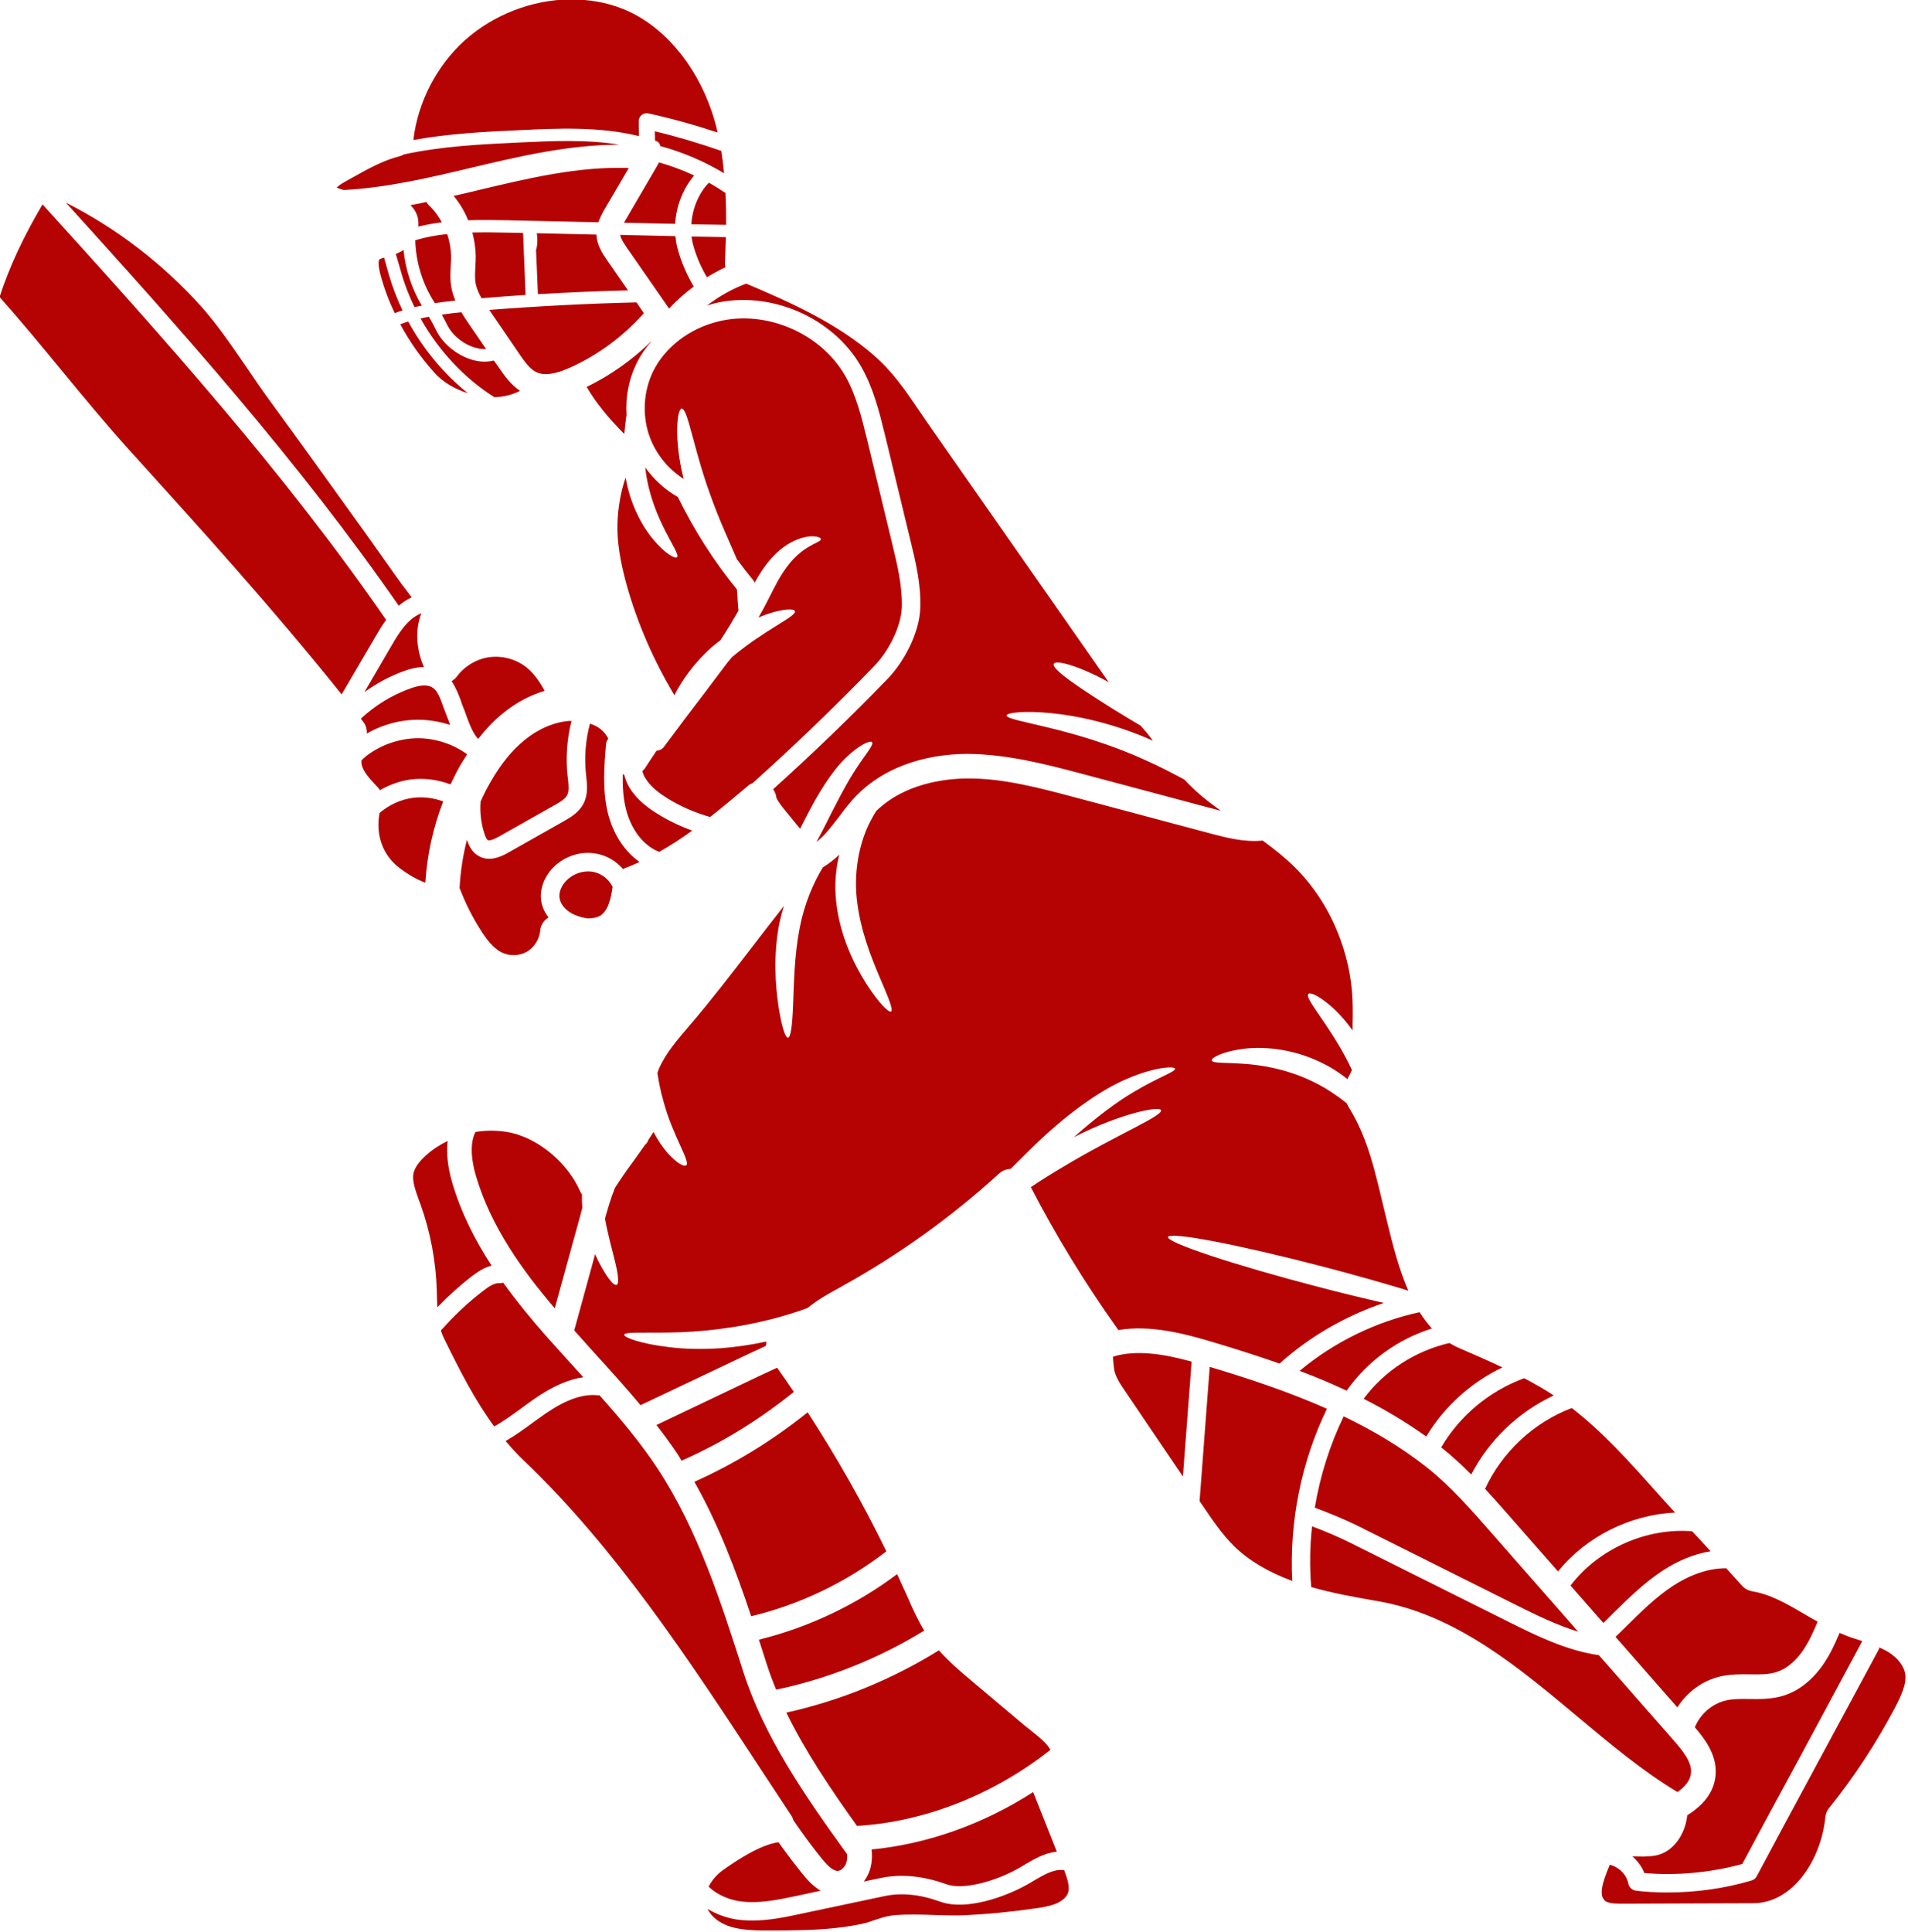 <?xml version="1.0" encoding="UTF-8" standalone="no"?><svg xmlns="http://www.w3.org/2000/svg" xmlns:xlink="http://www.w3.org/1999/xlink" fill="#b50202" height="115.9" preserveAspectRatio="xMidYMid meet" version="1" viewBox="6.9 6.1 114.5 115.9" width="114.5" zoomAndPan="magnify"><g id="change1_1"><path d="M 29.395 44.359 C 29.594 44.012 29.816 43.641 30.07 43.293 C 23.941 34.406 16.605 26.246 9.453 18.363 C 8.316 20.285 7.453 22.117 6.875 23.922 C 8.152 25.355 9.395 26.867 10.598 28.324 C 11.914 29.922 13.273 31.57 14.656 33.098 C 18.934 37.82 23.336 42.68 27.402 47.766 Z M 30.586 24.891 C 30.742 24.828 30.895 24.777 31.059 24.727 C 30.727 24.039 30.453 23.324 30.238 22.586 L 29.949 21.559 C 29.816 21.594 29.699 21.629 29.668 21.668 C 29.66 21.668 29.535 21.859 29.734 22.59 C 29.941 23.375 30.23 24.145 30.586 24.891 Z M 31.605 41.941 C 31.508 41.809 31.406 41.676 31.309 41.543 C 31.109 41.285 30.91 41.027 30.734 40.773 C 29.492 39.008 28.242 37.266 26.98 35.516 C 25.648 33.66 24.312 31.812 22.969 29.973 C 22.512 29.344 22.082 28.711 21.645 28.066 C 20.773 26.797 19.953 25.59 18.965 24.48 C 16.672 21.926 13.895 19.797 10.852 18.254 C 17.789 25.91 24.852 33.82 30.828 42.445 L 30.836 42.438 C 31.082 42.23 31.34 42.066 31.605 41.941 Z M 32.344 46.125 C 31.922 45.18 31.77 43.973 32.188 42.895 C 31.945 42.992 31.73 43.133 31.559 43.281 C 31.059 43.707 30.695 44.32 30.348 44.918 L 28.77 47.625 C 29.484 47.113 30.262 46.684 31.094 46.383 C 31.309 46.301 31.797 46.125 32.344 46.125 Z M 31.773 24.527 C 31.922 24.496 32.07 24.469 32.211 24.438 C 31.613 23.426 31.234 22.273 31.117 21.098 C 30.957 21.203 30.801 21.277 30.652 21.336 L 30.957 22.383 C 31.16 23.121 31.441 23.84 31.773 24.527 Z M 33.496 54.184 C 32.922 53.977 32.293 53.891 31.688 53.969 C 30.949 54.066 30.246 54.391 29.676 54.879 C 29.434 56.195 29.859 57.398 30.859 58.168 C 31.406 58.582 31.922 58.875 32.426 59.062 C 32.527 57.379 32.898 55.734 33.496 54.184 Z M 33.414 19.438 C 33.203 19.047 32.934 18.691 32.609 18.387 C 32.559 18.336 32.523 18.277 32.492 18.219 C 32.172 18.285 31.855 18.352 31.531 18.41 C 31.754 18.617 31.914 18.891 31.98 19.199 C 32.012 19.363 32.02 19.531 32.004 19.695 C 32.469 19.586 32.941 19.496 33.414 19.438 Z M 32.973 28.465 C 33.48 29.035 34.207 29.449 34.973 29.691 C 33.512 28.516 32.301 27.047 31.398 25.391 C 31.234 25.441 31.082 25.496 30.918 25.555 C 31.48 26.598 32.168 27.57 32.973 28.465 Z M 33.91 49.598 C 33.887 49.539 33.867 49.477 33.852 49.426 C 33.785 49.258 33.727 49.086 33.66 48.926 C 33.605 48.785 33.547 48.637 33.496 48.496 C 33.32 47.992 33.156 47.527 32.824 47.336 C 32.535 47.164 32.094 47.195 31.473 47.426 C 30.395 47.816 29.395 48.438 28.555 49.219 C 28.605 49.285 28.656 49.344 28.703 49.41 C 28.855 49.609 28.93 49.863 28.914 50.113 C 29.875 49.559 30.984 49.266 32.102 49.285 C 32.719 49.301 33.328 49.406 33.91 49.598 Z M 34.227 24.137 C 34.133 23.906 34.051 23.672 34 23.418 C 33.902 22.938 33.926 22.48 33.949 22.035 C 33.961 21.844 33.969 21.66 33.969 21.477 C 33.961 21.023 33.883 20.574 33.734 20.145 C 33.082 20.211 32.441 20.328 31.82 20.516 C 31.855 21.852 32.27 23.176 33 24.289 C 33.402 24.23 33.816 24.18 34.227 24.137 Z M 34.938 51.355 L 34.93 51.355 C 34.109 50.758 33.09 50.418 32.078 50.395 C 30.957 50.379 29.793 50.758 28.902 51.445 C 28.781 51.539 28.68 51.637 28.59 51.723 C 28.59 51.805 28.59 51.879 28.598 51.945 C 28.68 52.383 29.086 52.832 29.559 53.328 C 29.617 53.387 29.656 53.445 29.699 53.512 C 30.27 53.188 30.895 52.953 31.547 52.871 C 32.344 52.766 33.172 52.879 33.934 53.164 C 34.125 52.766 34.316 52.375 34.539 51.988 C 34.672 51.77 34.805 51.562 34.938 51.355 Z M 35.172 82.707 C 35.543 82.426 35.941 82.152 36.402 82.039 C 35.41 80.52 34.559 78.848 34.027 77.023 C 33.762 76.098 33.68 75.273 33.762 74.555 C 33.297 74.785 32.855 75.066 32.469 75.418 C 32.027 75.812 31.773 76.188 31.707 76.527 C 31.629 76.98 31.836 77.531 32.047 78.133 L 32.137 78.367 C 32.727 80.016 33.055 81.754 33.113 83.531 L 33.121 83.91 C 33.129 84.137 33.137 84.34 33.141 84.539 C 33.777 83.879 34.457 83.266 35.172 82.707 Z M 36.074 27.047 L 35.031 25.523 C 34.887 25.309 34.73 25.082 34.59 24.836 C 34.191 24.875 33.809 24.918 33.414 24.977 C 33.48 25.098 33.539 25.207 33.594 25.316 C 33.777 25.688 33.918 25.977 34.293 26.32 C 34.828 26.809 35.484 27.07 36.074 27.047 Z M 37.789 29.691 C 37.895 29.656 38.004 29.602 38.105 29.551 C 37.547 29.168 37.16 28.637 36.852 28.176 L 36.539 27.734 C 36.363 27.77 36.18 27.801 36 27.801 C 35.137 27.801 34.332 27.355 33.793 26.863 C 33.32 26.426 33.137 26.051 32.934 25.645 C 32.848 25.473 32.75 25.297 32.633 25.102 C 32.469 25.133 32.309 25.172 32.137 25.207 C 33.203 27.105 34.715 28.754 36.539 29.914 C 36.547 29.922 36.555 29.93 36.555 29.93 C 36.992 29.922 37.414 29.84 37.789 29.691 Z M 35.801 23.996 C 36.672 23.922 37.551 23.855 38.441 23.797 C 38.418 23.242 38.395 22.605 38.367 21.965 C 38.336 21.305 38.312 20.656 38.293 20.078 L 37.34 20.059 C 36.645 20.043 35.941 20.035 35.246 20.051 C 35.367 20.508 35.441 20.98 35.449 21.453 C 35.449 21.676 35.441 21.891 35.426 22.109 C 35.41 22.48 35.387 22.828 35.449 23.137 C 35.508 23.426 35.641 23.715 35.801 23.996 Z M 39.586 47.551 C 39.297 47.02 38.957 46.516 38.516 46.16 C 37.906 45.664 37.082 45.43 36.297 45.527 C 35.52 45.621 34.781 46.066 34.316 46.691 C 34.227 46.812 34.117 46.898 34 46.973 C 34.242 47.328 34.406 47.734 34.547 48.117 C 34.59 48.254 34.633 48.387 34.688 48.512 C 34.762 48.688 34.828 48.863 34.887 49.043 C 35.086 49.582 35.277 50.086 35.594 50.438 C 36.055 49.848 36.539 49.332 37.074 48.902 C 37.855 48.266 38.707 47.809 39.586 47.551 Z M 41.195 49.359 C 41.164 49.359 41.137 49.352 41.105 49.352 C 40.184 49.41 39.215 49.824 38.379 50.504 C 37.629 51.117 36.953 51.938 36.336 53.023 C 36.113 53.402 35.918 53.801 35.742 54.191 C 35.742 54.199 35.742 54.199 35.742 54.207 C 35.691 54.852 35.773 55.516 35.973 56.129 C 36.055 56.387 36.129 56.477 36.172 56.504 C 36.223 56.535 36.395 56.551 36.867 56.281 L 40.184 54.406 C 40.531 54.215 40.82 54.035 40.938 53.801 C 41.062 53.555 41.02 53.195 40.98 52.809 L 40.961 52.676 C 40.84 51.562 40.922 50.438 41.195 49.359 Z M 44.07 14.781 C 42.082 14.457 40 14.559 38.105 14.648 C 35.793 14.754 33.422 14.871 31.148 15.363 C 31.074 15.402 31.008 15.438 30.926 15.461 C 29.875 15.727 28.988 16.23 27.961 16.805 L 27.562 17.027 C 27.297 17.176 27.164 17.293 27.105 17.359 C 27.23 17.41 27.387 17.465 27.527 17.5 C 30.09 17.367 32.676 16.762 35.188 16.164 C 38.078 15.477 41.047 14.781 44.07 14.781 Z M 41.844 78.574 C 41.824 78.301 41.816 78.027 41.824 77.762 C 41.793 77.719 41.758 77.672 41.734 77.621 C 40.988 75.898 39.262 74.438 37.547 74.059 C 36.852 73.914 36.133 73.906 35.434 74.016 C 35.031 74.801 35.254 75.938 35.449 76.609 C 36.348 79.711 38.285 82.363 40.191 84.598 L 41.66 79.262 C 41.719 79.031 41.785 78.805 41.844 78.574 Z M 41.906 88.734 C 41.766 88.586 41.633 88.438 41.5 88.289 C 40.879 87.602 40.258 86.922 39.652 86.238 C 38.793 85.262 37.922 84.207 37.094 83.059 C 37.027 83.082 36.953 83.098 36.879 83.09 C 36.547 83.066 36.195 83.32 35.852 83.586 C 34.945 84.285 34.117 85.07 33.355 85.934 C 33.422 86.125 33.496 86.316 33.602 86.52 C 34.5 88.344 35.383 90.086 36.555 91.684 C 37.117 91.379 37.648 90.988 38.195 90.59 C 38.469 90.391 38.734 90.191 39.008 90.004 C 40.074 89.273 41.012 88.859 41.906 88.734 Z M 43.441 60.301 C 43.551 60.008 43.613 59.668 43.664 59.312 C 43.441 58.863 43.008 58.508 42.496 58.41 C 42.398 58.391 42.297 58.383 42.191 58.383 C 41.715 58.383 41.219 58.59 40.879 58.945 C 40.582 59.246 40.426 59.645 40.48 59.984 C 40.531 60.383 40.887 60.777 41.379 60.988 C 41.617 61.094 41.875 61.16 42.141 61.203 C 42.473 61.211 42.77 61.145 42.961 61.02 C 43.152 60.879 43.332 60.629 43.441 60.301 Z M 44.586 23.523 L 43.332 21.711 C 43.074 21.336 42.719 20.816 42.695 20.176 L 39.113 20.094 C 39.164 20.395 39.164 20.707 39.098 21.004 C 39.09 21.031 39.082 21.062 39.066 21.086 C 39.082 21.363 39.09 21.652 39.105 21.934 C 39.133 22.57 39.156 23.195 39.18 23.75 C 40.98 23.648 42.793 23.566 44.586 23.523 Z M 43.191 18.637 L 44.633 16.18 C 41.609 16.074 38.641 16.785 35.508 17.531 C 35.047 17.641 34.59 17.754 34.125 17.855 C 34.488 18.297 34.781 18.785 34.996 19.316 C 35.809 19.289 36.598 19.305 37.352 19.316 L 42.812 19.438 C 42.918 19.125 43.066 18.859 43.191 18.637 Z M 44.371 58.203 C 44.684 58.086 44.984 57.961 45.281 57.82 C 44.363 57.176 43.672 56.113 43.367 54.828 C 43.043 53.445 43.16 52.004 43.273 50.727 C 43.281 50.609 43.332 50.512 43.406 50.426 C 43.301 50.219 43.16 50.02 42.961 49.863 C 42.777 49.707 42.547 49.598 42.305 49.516 C 42.039 50.504 41.957 51.539 42.066 52.551 L 42.082 52.684 C 42.133 53.188 42.199 53.758 41.926 54.297 C 41.652 54.852 41.121 55.152 40.73 55.375 L 37.414 57.25 C 37.184 57.379 36.738 57.629 36.254 57.629 C 36.047 57.629 35.824 57.582 35.617 57.457 C 35.211 57.23 35.031 56.816 34.922 56.484 C 34.68 57.43 34.531 58.398 34.48 59.379 C 34.82 60.273 35.246 61.129 35.766 61.934 C 36.059 62.402 36.473 62.969 36.984 63.234 C 37.449 63.473 38.039 63.465 38.5 63.215 C 38.949 62.961 39.273 62.461 39.32 61.941 C 39.34 61.641 39.504 61.367 39.754 61.191 C 39.777 61.176 39.801 61.168 39.82 61.152 C 39.586 60.844 39.43 60.504 39.379 60.141 C 39.281 59.461 39.547 58.73 40.082 58.168 C 40.762 57.465 41.766 57.141 42.703 57.324 C 43.332 57.438 43.887 57.777 44.293 58.25 C 44.32 58.234 44.344 58.211 44.371 58.203 Z M 45.082 27.934 C 45.332 27.422 45.656 26.957 46.035 26.523 C 44.891 27.66 43.559 28.613 42.105 29.316 C 42.645 30.238 43.406 31.184 44.363 32.137 C 44.402 31.723 44.445 31.34 44.496 30.992 C 44.43 29.941 44.625 28.887 45.082 27.934 Z M 45.539 24.891 L 45.098 24.246 C 42.156 24.312 39.195 24.469 36.262 24.695 L 38.07 27.344 C 38.359 27.762 38.684 28.242 39.098 28.434 C 39.555 28.648 40.215 28.562 41.113 28.156 C 42.793 27.402 44.312 26.27 45.539 24.891 Z M 46.457 57.215 C 47.129 56.836 47.785 56.41 48.438 55.938 C 47.707 55.668 47.004 55.336 46.344 54.922 C 45.844 54.613 45.133 54.109 44.676 53.363 C 44.527 53.121 44.43 52.855 44.359 52.59 C 44.328 52.582 44.297 52.566 44.27 52.551 C 44.254 53.238 44.293 53.918 44.445 54.57 C 44.742 55.832 45.48 56.816 46.426 57.199 C 46.434 57.207 46.441 57.215 46.457 57.215 Z M 47.418 19.531 C 47.477 18.477 47.875 17.434 48.555 16.629 C 47.875 16.312 47.164 16.047 46.449 15.844 C 46.434 15.867 46.434 15.891 46.418 15.91 L 44.41 19.348 C 44.387 19.391 44.363 19.43 44.344 19.465 Z M 48.531 23.293 C 48.105 22.57 47.766 21.793 47.551 20.98 C 47.492 20.742 47.453 20.508 47.43 20.27 L 44.113 20.195 C 44.156 20.426 44.336 20.691 44.484 20.914 L 47.055 24.617 C 47.496 24.129 48 23.691 48.531 23.293 Z M 49.965 14.051 C 49.871 13.629 49.758 13.207 49.617 12.801 C 48.629 9.883 46.625 7.57 44.277 6.633 C 43.316 6.246 42.246 6.062 41.129 6.062 C 38.816 6.086 36.512 6.98 34.789 8.523 C 33.098 10.055 31.973 12.227 31.707 14.5 C 33.816 14.117 35.965 14.004 38.07 13.91 C 40.34 13.801 42.863 13.68 45.246 14.266 L 45.23 13.387 C 45.223 13.238 45.289 13.098 45.406 13 C 45.52 12.91 45.672 12.875 45.812 12.906 C 47.211 13.215 48.598 13.598 49.965 14.051 Z M 50.352 16.496 C 50.312 16.047 50.254 15.594 50.188 15.156 C 48.879 14.699 47.551 14.301 46.199 13.977 L 46.211 14.547 C 46.234 14.551 46.258 14.551 46.277 14.559 C 46.418 14.609 46.508 14.73 46.523 14.863 C 47.867 15.227 49.16 15.777 50.352 16.496 Z M 50.41 21.836 C 50.43 21.344 50.445 20.84 50.461 20.328 L 48.398 20.293 C 48.414 20.441 48.445 20.59 48.48 20.738 C 48.664 21.438 48.953 22.109 49.324 22.738 C 49.684 22.516 50.055 22.312 50.438 22.133 C 50.418 22.035 50.402 21.941 50.41 21.836 Z M 48.387 19.555 L 50.477 19.59 C 50.477 18.957 50.469 18.312 50.438 17.68 C 50.113 17.465 49.781 17.25 49.434 17.059 C 49.426 17.07 49.418 17.086 49.41 17.094 C 48.797 17.742 48.445 18.645 48.387 19.555 Z M 51.215 42.738 C 51.207 42.586 51.191 42.422 51.176 42.262 C 51.164 41.992 51.148 41.727 51.125 41.469 C 49.742 39.77 48.578 37.953 47.578 35.922 C 46.805 35.484 46.141 34.871 45.621 34.148 C 45.637 34.234 45.637 34.316 45.652 34.398 C 46.051 37.352 47.793 39.297 47.527 39.531 C 47.418 39.652 46.812 39.32 46.109 38.477 C 45.438 37.68 44.711 36.355 44.445 34.754 C 44.137 35.609 43.973 36.68 43.953 37.555 C 43.93 38.586 44.098 39.703 44.496 41.164 C 45.148 43.5 46.125 45.73 47.371 47.809 C 47.809 46.938 48.562 45.859 49.641 44.906 C 49.805 44.766 49.965 44.641 50.137 44.512 C 50.488 43.973 50.852 43.383 51.215 42.738 Z M 54.539 89.613 C 54.215 89.125 53.875 88.645 53.535 88.164 C 52.805 88.496 52.078 88.844 51.363 89.184 L 46.293 91.602 C 46.754 92.191 47.195 92.789 47.609 93.418 C 47.676 93.523 47.734 93.633 47.801 93.742 C 50.223 92.672 52.484 91.277 54.539 89.613 Z M 54.73 119.848 L 56.148 119.543 C 55.648 119.25 55.285 118.812 55.086 118.57 C 54.578 117.941 54.09 117.297 53.617 116.633 C 52.551 116.781 51.199 117.66 50.277 118.312 C 49.938 118.555 49.617 118.91 49.426 119.301 C 49.945 119.797 50.66 120.078 51.25 120.168 C 52.391 120.344 53.578 120.09 54.73 119.848 Z M 51.977 103.074 C 54.91 102.375 57.703 101.027 60.09 99.18 C 58.691 96.309 57.109 93.523 55.367 90.84 C 53.281 92.516 51.008 93.914 48.57 95.008 C 50.02 97.57 51.059 100.32 51.977 103.074 Z M 57.695 117.852 C 57.738 117.707 57.754 117.543 57.738 117.355 C 55.152 113.789 52.738 110.258 51.504 106.406 C 50.172 102.242 48.797 97.926 46.375 94.23 C 45.348 92.672 44.129 91.219 42.871 89.812 C 42.852 89.812 42.836 89.82 42.812 89.82 C 41.891 89.711 40.887 90.062 39.637 90.914 C 39.379 91.098 39.113 91.289 38.852 91.477 C 38.344 91.852 37.812 92.234 37.242 92.562 C 37.59 92.969 37.945 93.367 38.352 93.75 C 43.863 99.004 48.273 105.723 52.535 112.223 C 53.156 113.168 53.77 114.105 54.383 115.031 C 54.445 115.109 54.48 115.207 54.512 115.312 C 55.055 116.109 55.625 116.891 56.23 117.637 C 56.504 117.973 56.859 118.348 57.164 118.355 C 57.367 118.355 57.605 118.125 57.695 117.852 Z M 61.02 42.52 C 61.055 41.262 60.746 39.984 60.449 38.75 L 58.93 32.461 C 58.609 31.156 58.285 29.809 57.621 28.648 C 56.156 26.094 52.891 24.684 50.02 25.383 C 48.266 25.805 46.797 26.941 46.078 28.414 C 45.527 29.574 45.438 30.941 45.836 32.16 C 46.199 33.262 46.953 34.215 47.926 34.836 C 47.328 32.477 47.527 30.613 47.809 30.621 C 48.172 30.602 48.504 32.949 49.477 35.656 C 50.062 37.332 50.75 38.758 51.117 39.645 C 51.43 40.074 51.754 40.492 52.094 40.898 C 52.133 40.953 52.16 41.004 52.184 41.062 C 52.309 40.84 52.441 40.613 52.582 40.398 C 53.031 39.711 53.578 39.129 54.141 38.781 C 54.695 38.426 55.234 38.293 55.602 38.277 C 55.973 38.277 56.164 38.367 56.164 38.449 C 56.164 38.633 55.441 38.742 54.68 39.48 C 54.289 39.844 53.918 40.352 53.555 40.996 C 53.219 41.617 52.863 42.387 52.418 43.152 C 52.609 43.074 52.805 42.992 52.98 42.934 C 53.934 42.621 54.562 42.613 54.605 42.77 C 54.703 43.094 52.781 43.879 50.824 45.531 C 50.727 45.645 50.637 45.754 50.551 45.859 C 50.121 46.434 49.684 47.004 49.25 47.586 C 48.391 48.711 47.535 49.84 46.738 50.918 C 46.625 51.066 46.473 51.133 46.301 51.141 C 46.059 51.504 45.812 51.871 45.598 52.203 C 45.555 52.27 45.496 52.316 45.445 52.367 C 45.488 52.516 45.539 52.656 45.629 52.789 C 45.953 53.336 46.531 53.734 46.93 53.984 C 47.734 54.488 48.605 54.863 49.516 55.121 C 50.262 54.531 51.008 53.91 51.785 53.254 C 51.863 53.18 51.961 53.129 52.066 53.086 C 54.59 50.824 57.051 48.457 59.402 46.02 C 60.176 45.215 60.98 43.754 61.02 42.52 Z M 62.363 103.934 C 61.965 103.281 61.66 102.602 61.375 101.945 L 61.293 101.762 C 61.109 101.355 60.922 100.945 60.738 100.547 C 58.277 102.395 55.426 103.746 52.441 104.48 C 52.598 104.973 52.758 105.469 52.914 105.957 C 53.078 106.469 53.27 106.977 53.477 107.48 C 56.594 106.828 59.645 105.609 62.363 103.934 Z M 69.938 111.086 C 69.738 110.738 69.375 110.418 68.852 110 C 68.695 109.879 68.539 109.754 68.395 109.637 L 65.156 106.91 C 64.535 106.387 63.848 105.801 63.242 105.121 C 60.441 106.867 57.301 108.145 54.09 108.855 C 55.211 111.152 56.711 113.398 58.328 115.652 C 62.344 115.43 66.559 113.773 69.938 111.086 Z M 70.32 117.203 L 68.902 113.625 C 65.91 115.547 62.562 116.742 59.203 117.07 C 59.254 117.512 59.215 117.91 59.105 118.289 C 59.023 118.547 58.891 118.785 58.734 118.992 L 59.719 118.785 C 60.953 118.52 62.281 118.645 63.688 119.152 C 64.699 119.523 66.613 118.969 67.898 118.266 C 68.059 118.18 68.215 118.09 68.371 117.992 C 68.949 117.652 69.598 117.27 70.32 117.203 Z M 70.984 119.691 C 71.121 119.344 70.957 118.828 70.758 118.297 C 70.734 118.297 70.719 118.305 70.707 118.305 C 70.129 118.238 69.555 118.582 68.934 118.945 C 68.77 119.051 68.602 119.145 68.43 119.234 C 67.285 119.863 64.906 120.777 63.309 120.195 C 62.105 119.758 60.977 119.648 59.957 119.871 L 54.969 120.926 C 54.059 121.125 53.062 121.332 52.051 121.332 C 51.73 121.332 51.406 121.312 51.082 121.266 C 50.453 121.164 49.871 120.941 49.359 120.633 C 49.574 121.09 50.078 121.496 50.719 121.695 C 51.488 121.938 52.391 121.93 53.262 121.93 C 54.578 121.926 55.766 121.91 56.934 121.793 C 57.605 121.723 58.203 121.629 58.758 121.5 C 58.941 121.457 59.137 121.391 59.328 121.324 C 59.719 121.191 60.16 121.043 60.637 121.008 C 61.418 120.949 62.203 120.973 62.957 121 C 63.59 121.023 64.195 121.039 64.789 121.016 C 66.191 120.949 67.594 120.809 68.984 120.609 C 69.48 120.543 69.961 120.461 70.344 120.285 C 70.66 120.137 70.906 119.914 70.984 119.691 Z M 77.887 94.691 L 78.41 87.797 C 76.758 87.344 75.102 87.066 73.691 87.5 C 73.691 87.684 73.715 87.93 73.758 88.246 C 73.816 88.676 74.125 89.141 74.43 89.586 Z M 80.051 54.719 C 80.09 54.723 80.125 54.73 80.164 54.746 C 79.898 54.547 79.625 54.355 79.363 54.148 C 78.84 53.742 78.383 53.312 77.969 52.871 C 77.23 52.477 76.453 52.07 75.641 51.711 C 71.266 49.715 67.277 49.391 67.309 49.027 C 67.316 48.863 68.336 48.73 69.969 48.887 C 71.586 49.043 73.809 49.523 76.086 50.543 C 76.039 50.484 75.996 50.426 75.953 50.363 C 75.766 50.113 75.574 49.898 75.383 49.676 C 75.375 49.672 75.359 49.656 75.352 49.641 C 74.82 49.332 74.23 48.969 73.594 48.578 C 71.598 47.32 69.988 46.242 70.137 45.93 C 70.262 45.664 71.711 46.078 73.434 47.031 L 62.719 31.703 C 62.488 31.375 62.27 31.051 62.062 30.742 C 61.211 29.492 60.48 28.414 59.328 27.41 C 57.125 25.496 54.383 24.262 51.68 23.117 C 50.84 23.434 50.039 23.883 49.324 24.438 C 49.469 24.395 49.609 24.344 49.758 24.305 C 53.09 23.5 56.883 25.125 58.582 28.102 C 59.32 29.395 59.668 30.824 60.008 32.203 L 61.527 38.492 C 61.848 39.793 62.172 41.145 62.129 42.547 C 62.082 44.137 61.094 45.859 60.199 46.797 C 57.988 49.086 55.676 51.309 53.297 53.453 C 53.395 53.594 53.461 53.75 53.484 53.926 C 53.488 53.965 53.551 54.156 53.957 54.652 L 54.914 55.824 C 55.027 55.609 55.129 55.402 55.242 55.184 C 55.988 53.703 56.824 52.375 57.648 51.578 C 58.465 50.777 59.145 50.504 59.23 50.633 C 59.344 50.785 58.898 51.281 58.328 52.145 C 57.746 53.004 57.094 54.273 56.355 55.75 C 56.203 56.047 56.047 56.344 55.891 56.621 C 56.105 56.453 56.305 56.262 56.461 56.086 C 56.734 55.781 56.977 55.457 57.242 55.117 C 57.562 54.688 57.902 54.242 58.293 53.836 C 59.859 52.234 62.215 51.348 64.941 51.332 C 67.277 51.348 69.547 51.922 71.727 52.5 Z M 84.449 100.957 C 84.266 97.414 84.988 93.809 86.531 90.625 C 84.16 89.578 81.754 88.785 79.496 88.113 L 78.887 96.168 L 79.07 96.434 C 79.645 97.281 80.246 98.168 80.953 98.863 C 81.824 99.727 83.016 100.422 84.449 100.957 Z M 91.414 83.539 C 90.832 82.211 90.469 80.738 90.16 79.484 L 90.086 79.172 C 90.012 78.855 89.93 78.539 89.855 78.219 C 89.555 76.957 89.273 75.762 88.844 74.605 C 88.578 73.891 88.254 73.211 87.871 72.59 C 87.809 72.484 87.758 72.391 87.723 72.301 C 87.094 71.801 86.371 71.305 85.512 70.914 C 84.035 70.227 82.551 69.988 81.465 69.922 C 80.371 69.848 79.66 69.906 79.617 69.723 C 79.578 69.574 80.238 69.207 81.426 69.043 C 82.609 68.875 84.34 68.992 86.035 69.781 C 86.688 70.078 87.266 70.449 87.766 70.848 C 87.781 70.801 87.797 70.773 87.816 70.727 L 87.906 70.566 C 87.949 70.484 87.988 70.387 88.031 70.293 C 87.957 70.137 87.879 69.98 87.797 69.82 C 86.645 67.551 85.18 66.016 85.41 65.742 C 85.52 65.613 86.043 65.844 86.738 66.441 C 87.16 66.797 87.625 67.309 88.07 67.922 C 88.07 67.641 88.07 67.359 88.078 67.086 L 88.078 66.613 C 88.078 65.203 87.832 63.805 87.336 62.461 C 86.73 60.781 85.766 59.277 84.543 58.078 C 83.969 57.516 83.34 57.023 82.676 56.535 C 81.59 56.645 80.512 56.363 79.676 56.145 L 71.348 53.926 C 69.258 53.371 67.086 52.789 64.949 52.809 C 63.637 52.816 61.203 53.09 59.48 54.762 C 59.363 54.945 59.246 55.145 59.129 55.383 C 58.559 56.461 58.121 58.16 58.316 60.031 C 58.516 61.906 59.188 63.555 59.691 64.742 C 60.199 65.934 60.523 66.695 60.375 66.789 C 60.234 66.879 59.645 66.289 58.906 65.156 C 58.191 64.027 57.301 62.297 57.074 60.156 C 56.969 59.164 57.059 58.219 57.266 57.379 C 56.949 57.688 56.617 57.938 56.277 58.145 C 55.715 59.062 55.168 60.324 54.887 61.789 C 54.555 63.516 54.547 65.172 54.496 66.375 C 54.449 67.582 54.363 68.348 54.184 68.363 C 54.023 68.363 53.793 67.633 53.609 66.422 C 53.438 65.207 53.297 63.473 53.66 61.551 C 53.734 61.176 53.836 60.812 53.949 60.457 C 53.305 61.27 52.668 62.098 52.043 62.91 C 50.816 64.508 49.543 66.16 48.242 67.676 C 47.559 68.473 46.84 69.309 46.441 70.227 C 46.398 70.316 46.383 70.402 46.352 70.484 C 46.434 71.008 46.539 71.578 46.715 72.176 C 47.277 74.281 48.34 75.773 48.082 76.02 C 47.957 76.129 47.504 75.887 46.965 75.281 C 46.684 74.961 46.383 74.527 46.117 74.016 C 46.02 74.18 45.918 74.328 45.82 74.473 C 45.777 74.598 45.711 74.711 45.598 74.801 C 45.371 75.141 45.125 75.465 44.898 75.789 C 44.512 76.305 44.156 76.824 43.805 77.371 C 43.566 77.969 43.375 78.598 43.207 79.219 C 43.383 80.199 43.641 81.086 43.805 81.781 C 44.004 82.586 44.062 83.125 43.906 83.191 C 43.746 83.258 43.398 82.844 42.984 82.098 C 42.863 81.887 42.738 81.633 42.613 81.352 L 41.359 85.926 C 41.766 86.383 42.172 86.836 42.586 87.293 C 43.508 88.305 44.445 89.34 45.34 90.41 L 50.727 87.855 C 51.438 87.516 52.152 87.176 52.863 86.852 C 52.871 86.789 52.871 86.73 52.883 86.68 C 52.883 86.652 52.898 86.621 52.906 86.59 C 51.945 86.797 51.008 86.93 50.137 86.996 C 48.984 87.066 47.941 87.043 47.07 86.93 C 45.34 86.73 44.328 86.34 44.359 86.184 C 44.395 86 45.445 86.082 47.113 86.051 C 48.785 86.031 51.074 85.824 53.52 85.164 C 54.164 84.988 54.777 84.797 55.359 84.582 C 55.965 84.086 56.617 83.723 57.25 83.379 L 57.434 83.273 C 60.828 81.398 63.996 79.121 66.863 76.508 C 67.055 76.336 67.293 76.246 67.543 76.238 C 67.98 75.812 68.43 75.359 68.895 74.902 C 70.832 73.012 72.879 71.52 74.562 70.816 C 76.238 70.094 77.395 70.07 77.414 70.219 C 77.461 70.402 76.426 70.727 74.961 71.602 C 73.906 72.215 72.656 73.168 71.34 74.332 C 74.141 72.902 76.5 72.441 76.574 72.715 C 76.684 73.062 73.859 74.207 70.684 76.121 C 69.996 76.527 69.352 76.934 68.762 77.328 C 70.254 80.215 71.953 83.008 73.973 85.844 C 73.98 85.867 73.992 85.883 74 85.906 C 75.895 85.578 77.938 86.098 79.785 86.656 C 81.051 87.035 82.355 87.449 83.688 87.914 C 85.484 86.297 87.641 85.055 89.945 84.277 C 88.75 84.004 87.41 83.68 86.008 83.312 C 80.93 81.988 76.898 80.652 76.992 80.32 C 77.09 79.984 81.266 80.785 86.324 82.105 C 88.219 82.602 89.969 83.098 91.414 83.539 Z M 92.828 85.809 C 92.555 85.504 92.309 85.18 92.09 84.832 C 89.457 85.402 86.953 86.629 84.891 88.352 C 85.832 88.703 86.777 89.102 87.715 89.539 C 88.957 87.766 90.781 86.453 92.828 85.809 Z M 97.062 88.145 C 96.203 87.738 95.332 87.359 94.477 86.988 C 94.27 86.902 94.07 86.797 93.883 86.68 C 91.852 87.145 89.969 88.352 88.734 90.027 C 90.02 90.676 91.277 91.43 92.488 92.289 C 93.574 90.492 95.176 89.043 97.062 88.145 Z M 100.141 89.828 C 99.574 89.449 98.973 89.109 98.367 88.793 C 96.285 89.555 94.512 91.031 93.383 92.945 C 93.41 92.969 93.449 92.988 93.477 93.012 C 94.082 93.5 94.645 94.023 95.191 94.57 C 96.254 92.504 98.035 90.809 100.141 89.828 Z M 101.605 104 L 96.301 97.957 C 95.141 96.633 93.934 95.266 92.562 94.172 C 90.996 92.93 89.289 91.926 87.535 91.082 C 86.703 92.805 86.117 94.66 85.801 96.559 C 86.59 96.855 87.535 97.23 88.469 97.695 L 97.949 102.434 C 99.086 103 100.32 103.605 101.605 104 Z M 107.422 96.855 C 107.035 96.434 106.652 96.02 106.281 95.598 C 104.707 93.832 103.09 92.023 101.223 90.582 C 98.953 91.438 97.031 93.227 96.02 95.43 C 96.492 95.945 96.957 96.461 97.406 96.98 L 100.398 100.387 C 102.086 98.293 104.73 96.98 107.422 96.855 Z M 108.379 112.453 C 108.426 111.824 107.895 111.164 107.355 110.543 L 102.848 105.41 C 100.887 105.129 99.07 104.227 97.453 103.422 L 87.973 98.688 C 87.176 98.289 86.355 97.949 85.637 97.68 C 85.504 98.895 85.488 100.113 85.586 101.324 C 86.887 101.695 88.246 101.938 89.578 102.168 C 94.254 102.973 97.984 106.098 101.59 109.117 C 103.512 110.723 105.5 112.387 107.566 113.625 C 108.086 113.258 108.352 112.871 108.379 112.453 Z M 109.555 99.176 C 109.324 98.922 109.105 98.68 108.875 98.434 C 108.727 98.281 108.586 98.125 108.445 97.977 C 105.691 97.754 102.824 99.035 101.148 101.234 L 103.121 103.48 L 103.734 102.867 C 104.641 101.98 105.578 101.059 106.68 100.336 C 107.625 99.715 108.609 99.328 109.555 99.176 Z M 115.977 103.398 C 115.727 103.262 115.473 103.121 115.23 102.973 C 114.156 102.344 113.152 101.754 112.047 101.578 C 111.809 101.531 111.594 101.418 111.438 101.242 C 111.129 100.895 110.812 100.547 110.492 100.195 C 110.48 100.195 110.473 100.195 110.457 100.195 C 109.445 100.195 108.352 100.562 107.285 101.258 C 106.273 101.922 105.379 102.809 104.516 103.66 L 103.852 104.309 L 103.852 104.316 L 107.559 108.543 C 108.145 107.613 109.09 106.918 110.176 106.68 C 110.766 106.547 111.352 106.555 111.91 106.562 C 112.48 106.57 113.02 106.578 113.484 106.43 C 114.23 106.203 114.77 105.602 115.09 105.137 C 115.449 104.613 115.727 104.008 115.977 103.398 Z M 118.656 104.562 C 118.52 104.516 118.379 104.473 118.238 104.43 C 117.91 104.332 117.602 104.207 117.297 104.074 C 117.023 104.715 116.73 105.367 116.309 105.973 C 115.855 106.629 115.074 107.484 113.922 107.84 C 113.234 108.055 112.547 108.047 111.898 108.039 C 111.395 108.031 110.922 108.027 110.492 108.121 C 109.66 108.309 108.926 108.941 108.609 109.738 C 109.164 110.383 109.934 111.359 109.859 112.547 C 109.785 113.688 109.039 114.461 108.152 115.016 C 108.039 116.141 107.309 117.277 106.18 117.445 C 105.75 117.512 105.328 117.496 104.914 117.484 C 104.895 117.484 104.879 117.484 104.863 117.484 C 105.176 117.758 105.426 118.098 105.578 118.48 C 107.492 118.652 109.555 118.457 111.453 117.941 C 112.621 115.754 113.816 113.543 115.016 111.336 C 116.234 109.066 117.461 106.797 118.656 104.562 Z M 120.652 108.5 C 120.984 107.855 121.332 107.125 121.23 106.512 C 121.148 106.062 120.801 105.602 120.27 105.254 C 120.086 105.137 119.883 105.039 119.684 104.945 C 119.672 104.98 119.672 105.012 119.656 105.047 C 118.449 107.293 117.219 109.578 115.984 111.859 C 114.758 114.137 113.523 116.418 112.324 118.672 C 112.254 118.805 112.133 118.902 111.984 118.938 C 110.375 119.414 108.645 119.648 106.961 119.648 C 106.324 119.648 105.699 119.617 105.094 119.543 C 104.848 119.523 104.656 119.336 104.613 119.102 C 104.508 118.562 104.035 118.117 103.504 117.984 C 103.023 119.117 102.832 119.863 103.246 120.168 C 103.469 120.328 103.977 120.32 104.348 120.32 L 112.117 120.293 C 114.512 120.285 116.195 117.66 116.441 115.125 C 116.465 114.926 116.539 114.734 116.664 114.582 C 118.164 112.727 119.535 110.625 120.652 108.5"/></g></svg>